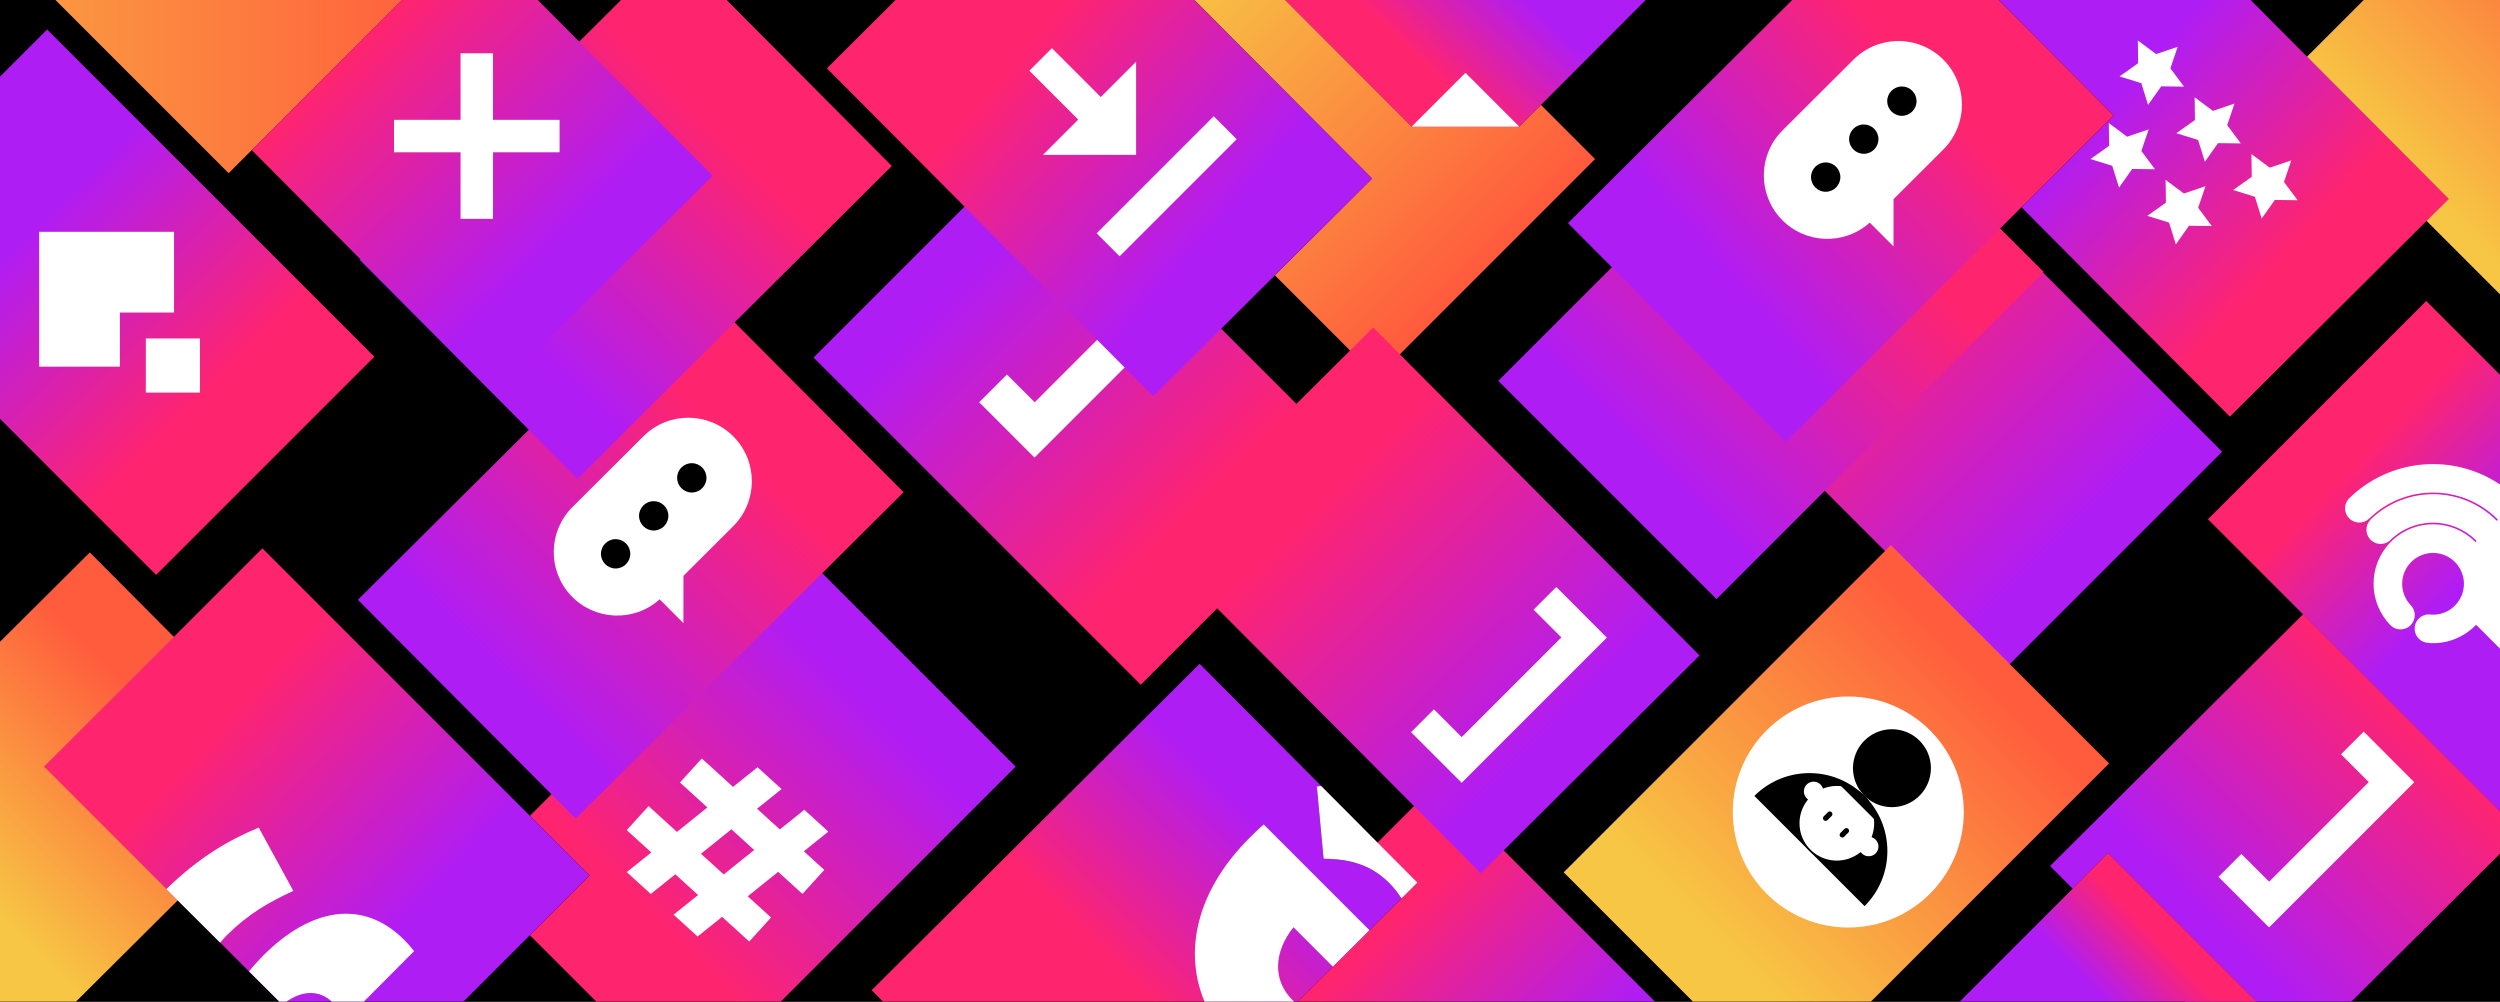 <svg xmlns="http://www.w3.org/2000/svg" width="1440" height="577" viewBox="0 0 1440 577">
    <rect x="0" y="0" width="1440" height="577" fill="#333333" stroke="none"/>
    <defs>
        <linearGradient id="ds1ktpng2a" x1="10.186%" x2="77.537%" y1="90.272%" y2="27.431%">
            <stop offset="18.004%" stop-color="#FF246E"/>
            <stop offset="89.459%" stop-color="#AF1DF5"/>
        </linearGradient>
        <linearGradient id="h9vasr1ncb" x1="30.771%" x2="59.672%" y1="97.008%" y2="24.351%">
            <stop offset="4.423%" stop-color="#F7C644"/>
            <stop offset="100%" stop-color="#FF5C3D"/>
        </linearGradient>
        <linearGradient id="fqr54qmrcc" x1="-8.878%" x2="72.769%" y1="-8.187%" y2="68.683%">
            <stop offset="4.423%" stop-color="#F7C644"/>
            <stop offset="100%" stop-color="#FF5C3D"/>
        </linearGradient>
        <linearGradient id="5f0hwb8dzd" x1="97.089%" x2="24.194%" y1="19.589%" y2="82.038%">
            <stop offset="18.004%" stop-color="#FF246E"/>
            <stop offset="89.459%" stop-color="#AF1DF5"/>
        </linearGradient>
        <linearGradient id="uzoixtkmke" x1="47.511%" x2="120.39%" y1="63.423%" y2="-47.741%">
            <stop offset="4.423%" stop-color="#F7C644"/>
            <stop offset="100%" stop-color="#FF5C3D"/>
        </linearGradient>
        <linearGradient id="3hihn5zxpf" x1="5530.466%" x2="5706.13%" y1="-13869.835%" y2="-13869.835%">
            <stop offset="4.423%" stop-color="#F7C644"/>
            <stop offset="100%" stop-color="#FF5C3D"/>
        </linearGradient>
        <linearGradient id="2cx9i2ayxg" x1="19.287%" x2="79.588%" y1="32.947%" y2="79.127%">
            <stop offset="18.004%" stop-color="#FF246E"/>
            <stop offset="89.459%" stop-color="#AF1DF5"/>
        </linearGradient>
        <linearGradient id="c5pj33435h" x1="59.821%" x2="18.651%" y1="79.993%" y2="20.007%">
            <stop offset="18.004%" stop-color="#FF246E"/>
            <stop offset="89.459%" stop-color="#AF1DF5"/>
        </linearGradient>
        <linearGradient id="6rgm60w6ki" x1="43.313%" x2="242.198%" y1="56.822%" y2="-142.42%">
            <stop offset="4.423%" stop-color="#F7C644"/>
            <stop offset="100%" stop-color="#FF5C3D"/>
        </linearGradient>
        <linearGradient id="68fkx1fwqj" x1="76.038%" x2="18.034%" y1="68.978%" y2="19.736%">
            <stop offset="18.004%" stop-color="#FF246E"/>
            <stop offset="89.459%" stop-color="#AF1DF5"/>
        </linearGradient>
        <linearGradient id="gw9a6pc2ik" x1="69.964%" x2="-17.593%" y1="36.346%" y2="156.501%">
            <stop offset="18.004%" stop-color="#FF246E"/>
            <stop offset="89.459%" stop-color="#AF1DF5"/>
        </linearGradient>
        <linearGradient id="l8h87no2ol" x1="45.992%" x2="74.191%" y1="22.532%" y2="70.206%">
            <stop offset="18.004%" stop-color="#FF246E"/>
            <stop offset="89.459%" stop-color="#AF1DF5"/>
        </linearGradient>
        <linearGradient id="5f0u88c71m" x1="13.913%" x2="105.501%" y1="46.614%" y2="102.562%">
            <stop offset="18.004%" stop-color="#FF246E"/>
            <stop offset="89.459%" stop-color="#AF1DF5"/>
        </linearGradient>
        <linearGradient id="u88n6x7rdn" x1="218.5%" x2="40.205%" y1="-77.574%" y2="65.614%">
            <stop offset="18.004%" stop-color="#FF246E"/>
            <stop offset="89.459%" stop-color="#AF1DF5"/>
        </linearGradient>
        <linearGradient id="kqcoubc76o" x1="73.065%" x2="29.733%" y1="50.94%" y2="71.996%">
            <stop offset="18.004%" stop-color="#FF246E"/>
            <stop offset="89.459%" stop-color="#AF1DF5"/>
        </linearGradient>
        <linearGradient id="fn0qezfatp" x1="-21.507%" x2="106.395%" y1="12.495%" y2="75.84%">
            <stop offset="4.423%" stop-color="#F7C644"/>
            <stop offset="100%" stop-color="#FF5C3D"/>
        </linearGradient>
        <linearGradient id="p6yizmzt2q" x1="26.504%" x2="85.81%" y1="52.526%" y2="30.568%">
            <stop offset="18.004%" stop-color="#FF246E"/>
            <stop offset="89.459%" stop-color="#AF1DF5"/>
        </linearGradient>
        <linearGradient id="bl1iba0ijr" x1="32.104%" x2="171.384%" y1="26.912%" y2="116.56%">
            <stop offset="18.004%" stop-color="#FF246E"/>
            <stop offset="89.459%" stop-color="#AF1DF5"/>
        </linearGradient>
        <linearGradient id="s28ix73zys" x1="-102.591%" x2="115.39%" y1="50%" y2="50%">
            <stop offset="4.423%" stop-color="#F7C644"/>
            <stop offset="100%" stop-color="#FF5C3D"/>
        </linearGradient>
        <linearGradient id="8zt6nmen9t" x1="25.298%" x2="80.027%" y1="79.283%" y2="44.165%">
            <stop offset="18.004%" stop-color="#FF246E"/>
            <stop offset="89.459%" stop-color="#AF1DF5"/>
        </linearGradient>
        <linearGradient id="i6kpdkmzgu" x1="20.007%" x2="79.993%" y1="20.007%" y2="79.993%">
            <stop offset="18.004%" stop-color="#FF246E"/>
            <stop offset="89.459%" stop-color="#AF1DF5"/>
        </linearGradient>
        <linearGradient id="h4lank9qpv" x1="79.993%" x2="20.007%" y1="20.007%" y2="79.993%">
            <stop offset="18.004%" stop-color="#FF246E"/>
            <stop offset="89.459%" stop-color="#AF1DF5"/>
        </linearGradient>
        <linearGradient id="dponjwaakw" x1="79.993%" x2="20.007%" y1="79.993%" y2="20.007%">
            <stop offset="18.004%" stop-color="#FF246E"/>
            <stop offset="89.459%" stop-color="#AF1DF5"/>
        </linearGradient>
        <linearGradient id="kywyzq596x" x1="20.124%" x2="79.876%" y1="19.949%" y2="80.052%">
            <stop offset="18.004%" stop-color="#FF246E"/>
            <stop offset="89.459%" stop-color="#AF1DF5"/>
        </linearGradient>
        <linearGradient id="l973se2oxy" x1="80.052%" x2="19.948%" y1="20.124%" y2="79.876%">
            <stop offset="18.004%" stop-color="#FF246E"/>
            <stop offset="89.459%" stop-color="#AF1DF5"/>
        </linearGradient>
        <linearGradient id="o5xzcrh14z" x1="79.539%" x2="20.464%" y1="19.085%" y2="71.989%">
            <stop offset="18.004%" stop-color="#FF246E"/>
            <stop offset="89.459%" stop-color="#AF1DF5"/>
        </linearGradient>
        <linearGradient id="aozqfy144A" x1="15.245%" x2="79.731%" y1="19.901%" y2="60.011%">
            <stop offset="18.004%" stop-color="#FF246E"/>
            <stop offset="89.459%" stop-color="#AF1DF5"/>
        </linearGradient>
        <linearGradient id="bryxgxiyhB" x1="5.456%" x2="76.267%" y1="5.532%" y2="66.27%">
            <stop offset="18.004%" stop-color="#FF246E"/>
            <stop offset="89.459%" stop-color="#AF1DF5"/>
        </linearGradient>
        <linearGradient id="4o0du20o1C" x1="20.007%" x2="79.993%" y1="81.926%" y2="31.724%">
            <stop offset="4.423%" stop-color="#F7C644"/>
            <stop offset="100%" stop-color="#FF5C3D"/>
        </linearGradient>
        <linearGradient id="b0g65ckptD" x1="83.771%" x2="20.012%" y1="19.334%" y2="64.51%">
            <stop offset="18.004%" stop-color="#FF246E"/>
            <stop offset="89.459%" stop-color="#AF1DF5"/>
        </linearGradient>
    </defs>
    <g fill="none" fill-rule="evenodd">
        <g>
            <g transform="translate(0 1) translate(0 -1)">
                <path fill="#000" fill-rule="nonzero" d="M0 0H1440V576.935H0z"/>
                <path d="M266.94 576.935L343.476 576.935 305.208 538.668zM1361.492 0L1296.374 0 1328.854 32.638zM1369.392 561.99L1369.141 562.241 1354.374 576.935 1440 576.935 1440 491.726zM150.872 567.004L102.421 518.553 43.754 576.935 160.802 576.935 151.122 567.255z"/>
                <path fill="url(#ds1ktpng2a)" fill-rule="nonzero" d="M522.277 504.315L585.026 441.566 459.314 315.855 396.566 378.604 396.315 378.855 305.23 469.94 339.583 504.293 305.208 538.668 343.476 576.935 449.657 576.935 522.026 504.566z"/>
                <path fill="url(#h9vasr1ncb)" fill-rule="nonzero" d="M25.411 441.544L100.131 366.825 51.73 318.187 0 369.665 0 576.935 43.754 576.935 102.421 518.553z"/>
                <path fill="url(#fqr54qmrcc)" fill-rule="nonzero" d="M727.711 39.958L790.307 102.859 734.317 158.577 793.06 217.319 918.771 91.608 887.592 60.43 875.066 72.975 813.113 72.975 740.245 0 687.949 0 727.461 39.706z"/>
                <path fill="url(#5f0hwb8dzd)" fill-rule="nonzero" d="M1369.392 561.99L1440 491.726 1440 467.283 1397.49 424.774 1397.239 424.522 1326.54 353.823 1243.989 435.972 1243.737 436.223 1180.836 498.818 1193.825 511.87 1214.272 491.423 1299.783 576.935 1354.374 576.935 1369.141 562.241z"/>
                <path fill="url(#uzoixtkmke)" fill-rule="nonzero" d="M1347.554 51.43L1347.804 51.682 1410.399 114.584 1397.694 127.227 1440 169.533 1440 0 1361.492 0 1328.854 32.638z"/>
                <path fill="url(#3hihn5zxpf)" fill-rule="nonzero" d="M102.421 518.553L113.981 507.05 114.232 506.8 177.134 444.204 100.131 366.825 25.411 441.544z"/>
                <path fill="url(#2cx9i2ayxg)" fill-rule="nonzero" d="M305.23 469.94L276.833 441.544 276.583 441.294 151.123 315.833 100.131 366.825 25.411 441.544 102.421 518.553 150.872 567.005 151.122 567.255 160.802 576.935 266.94 576.935 305.208 538.668 339.583 504.293z"/>
                <path fill="url(#c5pj33435h)" fill-rule="nonzero" d="M215.621 205.453L90.162 79.993 89.91 79.742 27.162 16.993 0 44.156 0 241.253 89.91 331.164z"/>
                <path fill="url(#6rgm60w6ki)" fill-rule="nonzero" d="M1347.804 51.682L1347.554 51.43 1328.854 32.638 1315.98 45.512 1397.694 127.227 1410.399 114.584z"/>
                <path fill="url(#68fkx1fwqj)" fill-rule="nonzero" d="M1347.804 51.682L1347.554 51.43 1328.854 32.639 1296.374 0 1151.267 0 1217.47 66.526 1164.359 119.378 1221.536 176.835 1221.786 177.086 1284.381 239.988 1397.694 127.227 1410.399 114.584z"/>
                <path fill="url(#gw9a6pc2ik)" fill-rule="nonzero" d="M1326.54 353.823L1397.239 424.522 1397.49 424.774 1440 467.283 1440 381.408 1369.755 310.819z"/>
                <path fill="url(#l8h87no2ol)" fill-rule="nonzero" d="M1397.49 173.352L1271.779 299.063 1326.54 353.823 1397.239 424.522 1397.49 424.774 1440 467.283 1440 381.408 1440 215.861z"/>
                <path fill="url(#5f0u88c71m)" fill-rule="nonzero" d="M827.547 451.237l-45.997 45.998c7.129 2.18 13.589 6.131 18.776 11.485 2.65 2.627 4.963 5.573 6.886 8.771l-59.735 59.444h205.768l-.238-.238-125.46-125.46z"/>
                <path fill="url(#u88n6x7rdn)" fill-rule="nonzero" d="M1193.825 511.87L1258.572 576.935 1299.783 576.935 1214.272 491.423z"/>
                <path fill="url(#kqcoubc76o)" fill-rule="nonzero" d="M1214.272 491.423L1193.825 511.87 1128.76 576.935 1258.572 576.935 1299.783 576.935z"/>
                <path fill="url(#fn0qezfatp)" fill-rule="nonzero" d="M875.066 72.975L887.592 60.43 856.022 28.86 855.771 28.609 827.162 0 740.245 0 813.113 72.975z"/>
                <path fill="url(#p6yizmzt2q)" fill-rule="nonzero" d="M827.162 0L740.245 0 813.113 72.975 875.066 72.975 887.592 60.43 947.926 0z"/>
                <path fill="url(#bl1iba0ijr)" fill-rule="nonzero" d="M145.002 86.457L194.446 37.015 194.696 36.763 231.459 0 134.36 0 96.48 37.696z"/>
                <path fill="url(#s28ix73zys)" fill-rule="nonzero" d="M134.36 0L31.934 0 131.697 99.763 145.002 86.457 194.446 37.015 194.696 36.763 231.459 0z"/>
                <path fill="url(#8zt6nmen9t)" fill-rule="nonzero" d="M800.326 508.72c-5.188-5.354-11.647-9.305-18.776-11.485-6.233-1.777-12.687-2.656-19.168-2.609l-3.902-41.629c.846-.1 1.692-.19 2.539-.267l-70.04-70.383-62.902 62.595-.251.25L502.06 570.347l6.557 6.59h238.86l59.735-59.444c-1.923-3.198-4.236-6.145-6.886-8.772z"/>
                <path fill="url(#i6kpdkmzgu)" fill-rule="nonzero" d="M1217.226 197.45L1216.976 197.199 1091.515 71.739 965.804 197.45 1091.265 322.91 1091.515 323.161 1154.264 385.91 1279.975 260.199z"/>
                <path fill="url(#h4lank9qpv)" fill-rule="nonzero" d="M1051.438 282.343L1051.688 282.092 1177.149 156.632 1051.438 30.921 925.977 156.38 925.726 156.632 862.978 219.38 988.689 345.091z"/>
                <path fill="url(#dponjwaakw)" fill-rule="nonzero" d="M531.353 268.698L531.605 268.949 657.065 394.409 782.776 268.697 657.316 143.238 657.065 142.987 594.316 80.238 468.605 205.949z"/>
                <path fill="#FFF" fill-rule="nonzero" d="M579.994 215.703L564 231.696 579.993 247.688 595.881 263.577 629.697 229.762 645.689 213.769 679.505 179.954 663.617 164.066 663.643 164.039 647.65 148.046 631.657 164.039 647.649 180.033 595.986 231.696z"/>
                <path fill="url(#kywyzq596x)" fill-rule="nonzero" d="M916.345 314.642L916.095 314.39 790.942 188.624 664.924 314.028 790.078 439.795 790.327 440.046 852.923 502.947 978.94 377.544z"/>
                <path fill="#FFF" fill-rule="nonzero" d="M825.945 408.561L812.768 421.738 826.032 435.002 841.92 450.89 875.735 417.075 891.728 401.082 925.543 367.267 909.655 351.379 909.681 351.352 896.417 338.088 883.334 351.171 899.327 367.164 841.937 424.553zM1291.019 491.868L1277.842 505.045 1291.106 518.309 1306.994 534.198 1340.809 500.382 1356.803 484.39 1390.617 450.574 1374.729 434.686 1374.755 434.659 1361.491 421.395 1348.409 434.479 1364.401 450.471 1307.012 507.861zM168.955 513.139c-14.204 6.572-26.075 13.356-38.16 25.44-1.471 1.471-2.809 2.931-4.012 4.38l-4.316-4.296-.252-.25-26.406-26.278c18.848-18.353 35.642-28.101 53.217-35.459l19.929 36.463zM1254.36 26.936L1250.143 39.372 1257.996 49.896 1244.865 49.729 1237.284 60.45 1233.385 47.91 1220.845 44.013 1231.567 36.43 1231.399 23.3 1241.923 31.154zM1287.079 59.655L1282.861 72.091 1290.715 82.615 1277.584 82.447 1270.001 93.169 1266.104 80.629 1253.564 76.731 1264.285 69.149 1264.118 56.018 1274.642 63.872zM1319.796 92.373L1315.579 104.81 1323.434 115.334 1310.303 115.166 1302.72 125.888 1298.823 113.348 1286.283 109.45 1297.004 101.868 1296.837 88.737 1307.361 96.59zM1237.638 74.528L1233.421 86.965 1241.274 97.489 1228.144 97.321 1220.562 108.042 1216.663 95.503 1204.124 91.605 1214.846 84.022 1214.677 70.892 1225.202 78.746zM1270.357 107.247L1266.14 119.684 1273.993 130.208 1260.863 130.039 1253.281 140.761 1249.382 128.222 1236.843 124.323 1247.565 116.741 1247.396 103.611 1257.92 111.464z"/>
                <path d="M1391.472 356.954c1.701-2.504 4.532-4.004 7.56-4.005l.06.012h.002c8.2 1.142 16.019-3.827 18.467-11.735 2.448-7.909-1.197-16.426-8.608-20.116-7.41-3.69-16.404-1.464-21.239 5.256-4.835 6.72-4.087 15.954 1.767 21.809.032.035.058.074.078.117 1.48 1.665 2.297 3.816 2.294 6.044 0 .886-.128 1.768-.38 2.618z"/>
                <path fill="#000" fill-rule="nonzero" d="M1352.329 287.136c.105-.105.216-.201.322-.306.054-.057.102-.119.158-.175l-.48.481zM1376.876 360.779c-.068-.069-.13-.14-.198-.21-.035-.033-.074-.062-.108-.097l.306.307zM1376.876 311.684c-.077.077-.147.158-.223.235.264-.207.515-.43.754-.665l-.53.43z"/>
                <path fill="#FFF" fill-rule="nonzero" d="M482.577 126.446L451.545 95.414 482.577 64.381zM762.382 494.626c16.696.217 27.97 4.12 37.944 14.094 2.65 2.627 4.963 5.573 6.886 8.771l9.17-9.126-55.364-55.635c-.846.078-1.692.167-2.538.267l3.902 41.63zM813.066 72.972L844.098 41.94 875.13 72.972zM477.13 479.013l-13.835-12.583-14.12 11.326-13.114-11.927 14.12-11.327-13.835-12.583-14.12 11.327-17.987-16.36-12.584 13.834 15.802 14.372-17.543 14.073-16.334-14.856-12.583 13.835 14.148 12.868-14.12 11.326 13.835 12.584 14.12-11.327 13.114 11.928-14.12 11.327 13.835 12.583 14.12-11.327 15.625 14.212 12.583-13.835-13.44-12.224 17.544-14.072 13.971 12.708 12.584-13.835-11.787-10.72 14.12-11.327zm-60.267 24.663l-13.115-11.928 17.544-14.072 13.114 11.928-17.543 14.072zM100.246 180.022L100.246 133.519 22.555 133.519 22.555 211.212 69.058 211.212 69.058 180.022z"/>
                <path fill="#FFF" fill-rule="nonzero" d="M83.985 194.95H115.174V226.139H83.985z"/>
                <path fill="url(#l973se2oxy)" fill-rule="nonzero" d="M394.447 408.914L394.698 408.664 520.465 283.511 395.06 157.493 269.295 282.646 269.043 282.896 206.142 345.492 331.545 471.509z"/>
                <path fill="#FFF" fill-rule="nonzero" d="M370.639 251.292l-40.914 40.8c-14.052 13.994-14.389 36.638-.76 51.044 13.628 14.406 36.256 15.325 51.007 2.071l13.67 13.707.037-27.238 28.64-28.56c14.31-14.271 14.343-37.441.072-51.752s-37.442-14.343-51.752-.072z"/>
                <circle cx="354.597" cy="318.999" r="8.45" fill="#000" fill-rule="nonzero"/>
                <circle cx="376.535" cy="297.122" r="8.45" fill="#000" fill-rule="nonzero"/>
                <circle cx="398.473" cy="275.244" r="8.45" fill="#000" fill-rule="nonzero"/>
                <path d="M165.018 576.935h26.121c-7.176-6.593-16.623-6.66-26.121 0z"/>
                <path fill="url(#o5xzcrh14z)" fill-rule="nonzero" d="M267.53 89.759L207.258 149.738 332.662 275.755 392.934 215.777 393.175 215.536 513.684 95.615 418.534 0 357.729 0 267.772 89.518z"/>
                <path fill="#FFF" fill-rule="nonzero" d="M233.188 541.757l-.423-.423c-23.955-23.955-54.059-18.02-80.982 8.903-2.985 2.986-5.793 6.106-8.39 9.25l17.533 17.448h4.092c9.498-6.66 18.945-6.593 26.121 0h18.435l28.946-29.088c-1.64-2.146-3.421-4.18-5.332-6.09zM1352.978 287.164c-3.08 3.263-2.97 8.395.25 11.522 3.22 3.126 8.353 3.087 11.525-.088.026-.022.055-.04.085-.057 20.61-19.967 53.421-19.727 73.738.538.12.118.168.291.125.454-.043.162-.17.29-.333.332-.162.043-.335-.004-.453-.125-19.924-19.874-52.09-20.143-72.344-.605-.022.066-.059.126-.107.175-3.073 3.071-3.221 8.006-.337 11.255 2.884 3.25 7.8 3.69 11.215 1.003.07-.07.134-.145.204-.215 6.598-6.598 15.547-10.305 24.878-10.305 9.33 0 18.28 3.707 24.878 10.305.179.183.178.476-.004.658-.181.181-.474.182-.658.003-13.129-13.135-34.337-13.404-47.796-.607-.021.066-.058.127-.106.177-.245.243-.503.471-.773.685-13.07 13.328-13.05 34.67.045 47.973 3.242 3.128 8.4 3.059 11.556-.156 3.157-3.214 3.133-8.372-.053-11.557-.034-.037-.062-.079-.083-.124-5.745-6.16-6.38-15.507-1.522-22.388 4.858-6.882 13.878-9.41 21.606-6.059 7.728 3.352 12.045 11.666 10.34 19.915-1.704 8.25-8.962 14.172-17.385 14.187-.837 0-1.673-.058-2.503-.173-4.522.036-8.163 3.72-8.145 8.243.018 4.521 3.689 8.177 8.21 8.177.102.002.2.037.279.101 9.799.61 19.388-3.018 26.33-9.96.12-.047.216-.142.263-.262.087-.087.206-.137.33-.137.124 0 .243.05.33.137L1440 373.623v-94.548c-27.242-18.333-63.625-14.95-87.022 8.089zM745.036 534.088l22.693 22.693 21.083-20.98-60.905-60.905c-3.035 2.602-6.07 5.637-8.672 8.239-26.406 26.406-39.073 60.953-25.434 93.8h51.637c-.355-.322-.706-.655-1.052-1-11.275-11.276-10.841-27.32.65-41.847z"/>
                <path fill="url(#aozqfy144A)" fill-rule="nonzero" d="M727.711 39.958L727.461 39.706 687.949 0 633.461 0 515.827 0 507.648 8.14 476.29 39.344 601.443 165.11 601.694 165.362 664.289 228.262 734.317 158.577 790.307 102.859z"/>
                <path fill="#FFF" fill-rule="nonzero" d="M634.062 55.886L605.91 27.734 592.917 40.727 621.069 68.879 600.732 89.215 654.399 89.215 654.399 35.549z"/>
                <path fill="#FFF" fill-rule="nonzero" d="M662.642 59.603L681.343 59.603 681.343 154.98 662.642 154.98z" transform="rotate(45 671.993 107.292)"/>
                <path fill="url(#bryxgxiyhB)" fill-rule="nonzero" d="M194.446 37.015L145.002 86.457 221.633 163.462 221.883 163.714 284.479 226.616 410.496 101.211 347.901 38.31 347.651 38.058 309.778 0 231.459 0 194.696 36.763z"/>
                <path fill="#FFF" fill-rule="nonzero" d="M322.321 69.023L283.983 69.023 283.983 30.685 265.282 30.685 265.282 69.023 226.944 69.023 226.944 87.724 265.282 87.724 265.282 126.062 283.983 126.062 283.983 87.724 322.321 87.724z"/>
                <path fill="url(#4o0du20o1C)" fill-rule="nonzero" d="M1152.096 502.469L1214.846 439.72 1089.135 314.01 1026.385 376.757 1026.135 377.009 900.675 502.468 975.141 576.935 1077.631 576.935 1151.846 502.72z"/>
                <circle cx="1064.621" cy="467.716" r="66.537" fill="#FFF" fill-rule="nonzero"/>
                <path fill="#000" fill-rule="nonzero" d="M1010.52 458.45c17.53-17.523 45.944-17.521 63.47.005 17.525 17.526 17.528 45.94.005 63.469l-63.474-63.475z"/>
                <path fill="#FFF" fill-rule="nonzero" d="M1058.01 496.18c-8.35 0-15.977-4.734-19.683-12.216-3.706-7.482-2.85-16.418 2.21-23.06l.254-.335-.388-.363c-1.563-1.521-2.191-3.763-1.646-5.874.545-2.111 2.18-3.769 4.284-4.343 2.103-.574 4.353.024 5.895 1.565.49.492.891 1.064 1.186 1.691l.181.38.397-.139c7.982-2.816 16.871-.8 22.856 5.186 5.985 5.984 8.002 14.874 5.186 22.855l-.14.398.38.18c2.567 1.218 3.946 4.052 3.321 6.823-.624 2.772-3.086 4.74-5.927 4.74-1.613.004-3.16-.637-4.298-1.78l-.128-.144-.29-.308-.335.256c-3.83 2.907-8.506 4.484-13.315 4.489z"/>
                <path fill="#000" fill-rule="nonzero" d="M1044.639 450.242c2.166-.005 4.14 1.244 5.062 3.204l.36.761.795-.28c7.812-2.756 16.512-.782 22.37 5.076 5.857 5.857 7.831 14.558 5.075 22.37l-.28.793.761.362c2.018.959 3.273 3.023 3.197 5.256-.076 2.232-1.47 4.206-3.548 5.025-2.078.82-4.444.327-6.023-1.253l-.036-.042-.081-.09-.578-.616-.672.512c-3.749 2.845-8.324 4.388-13.03 4.393-8.172 0-15.637-4.634-19.265-11.957-3.627-7.322-2.79-16.068 2.162-22.57l.513-.672-.618-.577-.09-.08-.041-.038c-1.605-1.604-2.085-4.017-1.216-6.114.868-2.096 2.914-3.463 5.183-3.463m0-.935c-2.647 0-5.034 1.594-6.047 4.04-1.013 2.446-.453 5.262 1.419 7.134.05.049.103.091.154.139-6.8 8.933-5.952 21.518 1.987 29.456 7.939 7.94 20.523 8.788 29.457 1.988.047.05.09.104.139.153 1.841 1.852 4.607 2.432 7.036 1.476 2.43-.956 4.06-3.264 4.146-5.874.087-2.61-1.386-5.021-3.747-6.136 2.872-8.151.81-17.226-5.3-23.337-6.111-6.11-15.187-8.172-23.338-5.3-1.077-2.287-3.379-3.744-5.906-3.74z"/>
                <path fill="#000" fill-rule="nonzero" d="M1089.756 464.447c-10.483 0-19.507-7.405-21.552-17.687-2.046-10.281 3.456-20.576 13.142-24.588 9.685-4.012 20.855-.624 26.68 8.093 5.824 8.716 4.68 20.333-2.733 27.746-4.112 4.134-9.706 6.451-15.537 6.436z"/>
                <path fill="#000" fill-rule="nonzero" d="M1089.755 420.966c10.26 0 19.092 7.248 21.094 17.311 2.001 10.063-3.385 20.139-12.864 24.065-9.479 3.927-20.412.61-26.112-7.921-5.7-8.531-4.58-19.9 2.675-27.156 4.024-4.046 9.5-6.314 15.207-6.299m0-.935c-10.706 0-19.921 7.563-22.01 18.064-2.088 10.5 3.531 21.014 13.423 25.111 9.891 4.097 21.3.636 27.247-8.266 5.948-8.902 4.78-20.766-2.791-28.336-4.204-4.215-9.915-6.58-15.869-6.573z"/>
                <path fill="#000" fill-rule="nonzero" d="M1080.395 472.694c-.74-11.2-9.66-20.12-20.861-20.861l20.861 20.861zM1062.437 477.417l-2.369 2.373c-.288.288-.45.68-.45 1.088.001.407.164.798.453 1.086.6.6 1.574.6 2.174 0l2.37-2.374c.288-.288.45-.68.449-1.087 0-.408-.163-.8-.452-1.087-.289-.288-.68-.45-1.088-.45-.407 0-.798.162-1.087.45zM1052.85 467.83l-2.37 2.373c-.287.288-.449.68-.448 1.087 0 .408.163.8.452 1.087.288.288.68.45 1.087.45.408 0 .799-.162 1.087-.45l2.37-2.374c.288-.288.449-.68.449-1.088-.001-.407-.163-.798-.452-1.086-.6-.6-1.575-.6-2.175 0z"/>
                <path fill="url(#b0g65ckptD)" fill-rule="nonzero" d="M1151.267 0L1147.701 0 1032.283 0 966.299 65.662 966.048 65.913 903.146 128.508 1028.55 254.525 1091.452 191.93 1091.703 191.68 1164.359 119.378 1217.47 66.526z"/>
                <path fill="#FFF" fill-rule="nonzero" d="M1067.643 34.308l-40.913 40.8c-14.052 13.994-14.389 36.638-.76 51.044 13.628 14.406 36.256 15.325 51.007 2.071l13.67 13.707.037-27.238 28.64-28.56c9.257-9.232 12.886-22.701 9.52-35.334-3.366-12.634-13.216-22.511-25.84-25.913-12.624-3.4-26.103.19-35.36 9.423z"/>
                <circle cx="1051.602" cy="102.015" r="8.45" fill="#000" fill-rule="nonzero"/>
                <circle cx="1073.54" cy="80.137" r="8.45" fill="#000" fill-rule="nonzero"/>
                <circle cx="1095.478" cy="58.26" r="8.45" fill="#000" fill-rule="nonzero"/>
            </g>
        </g>
    </g>
</svg>
